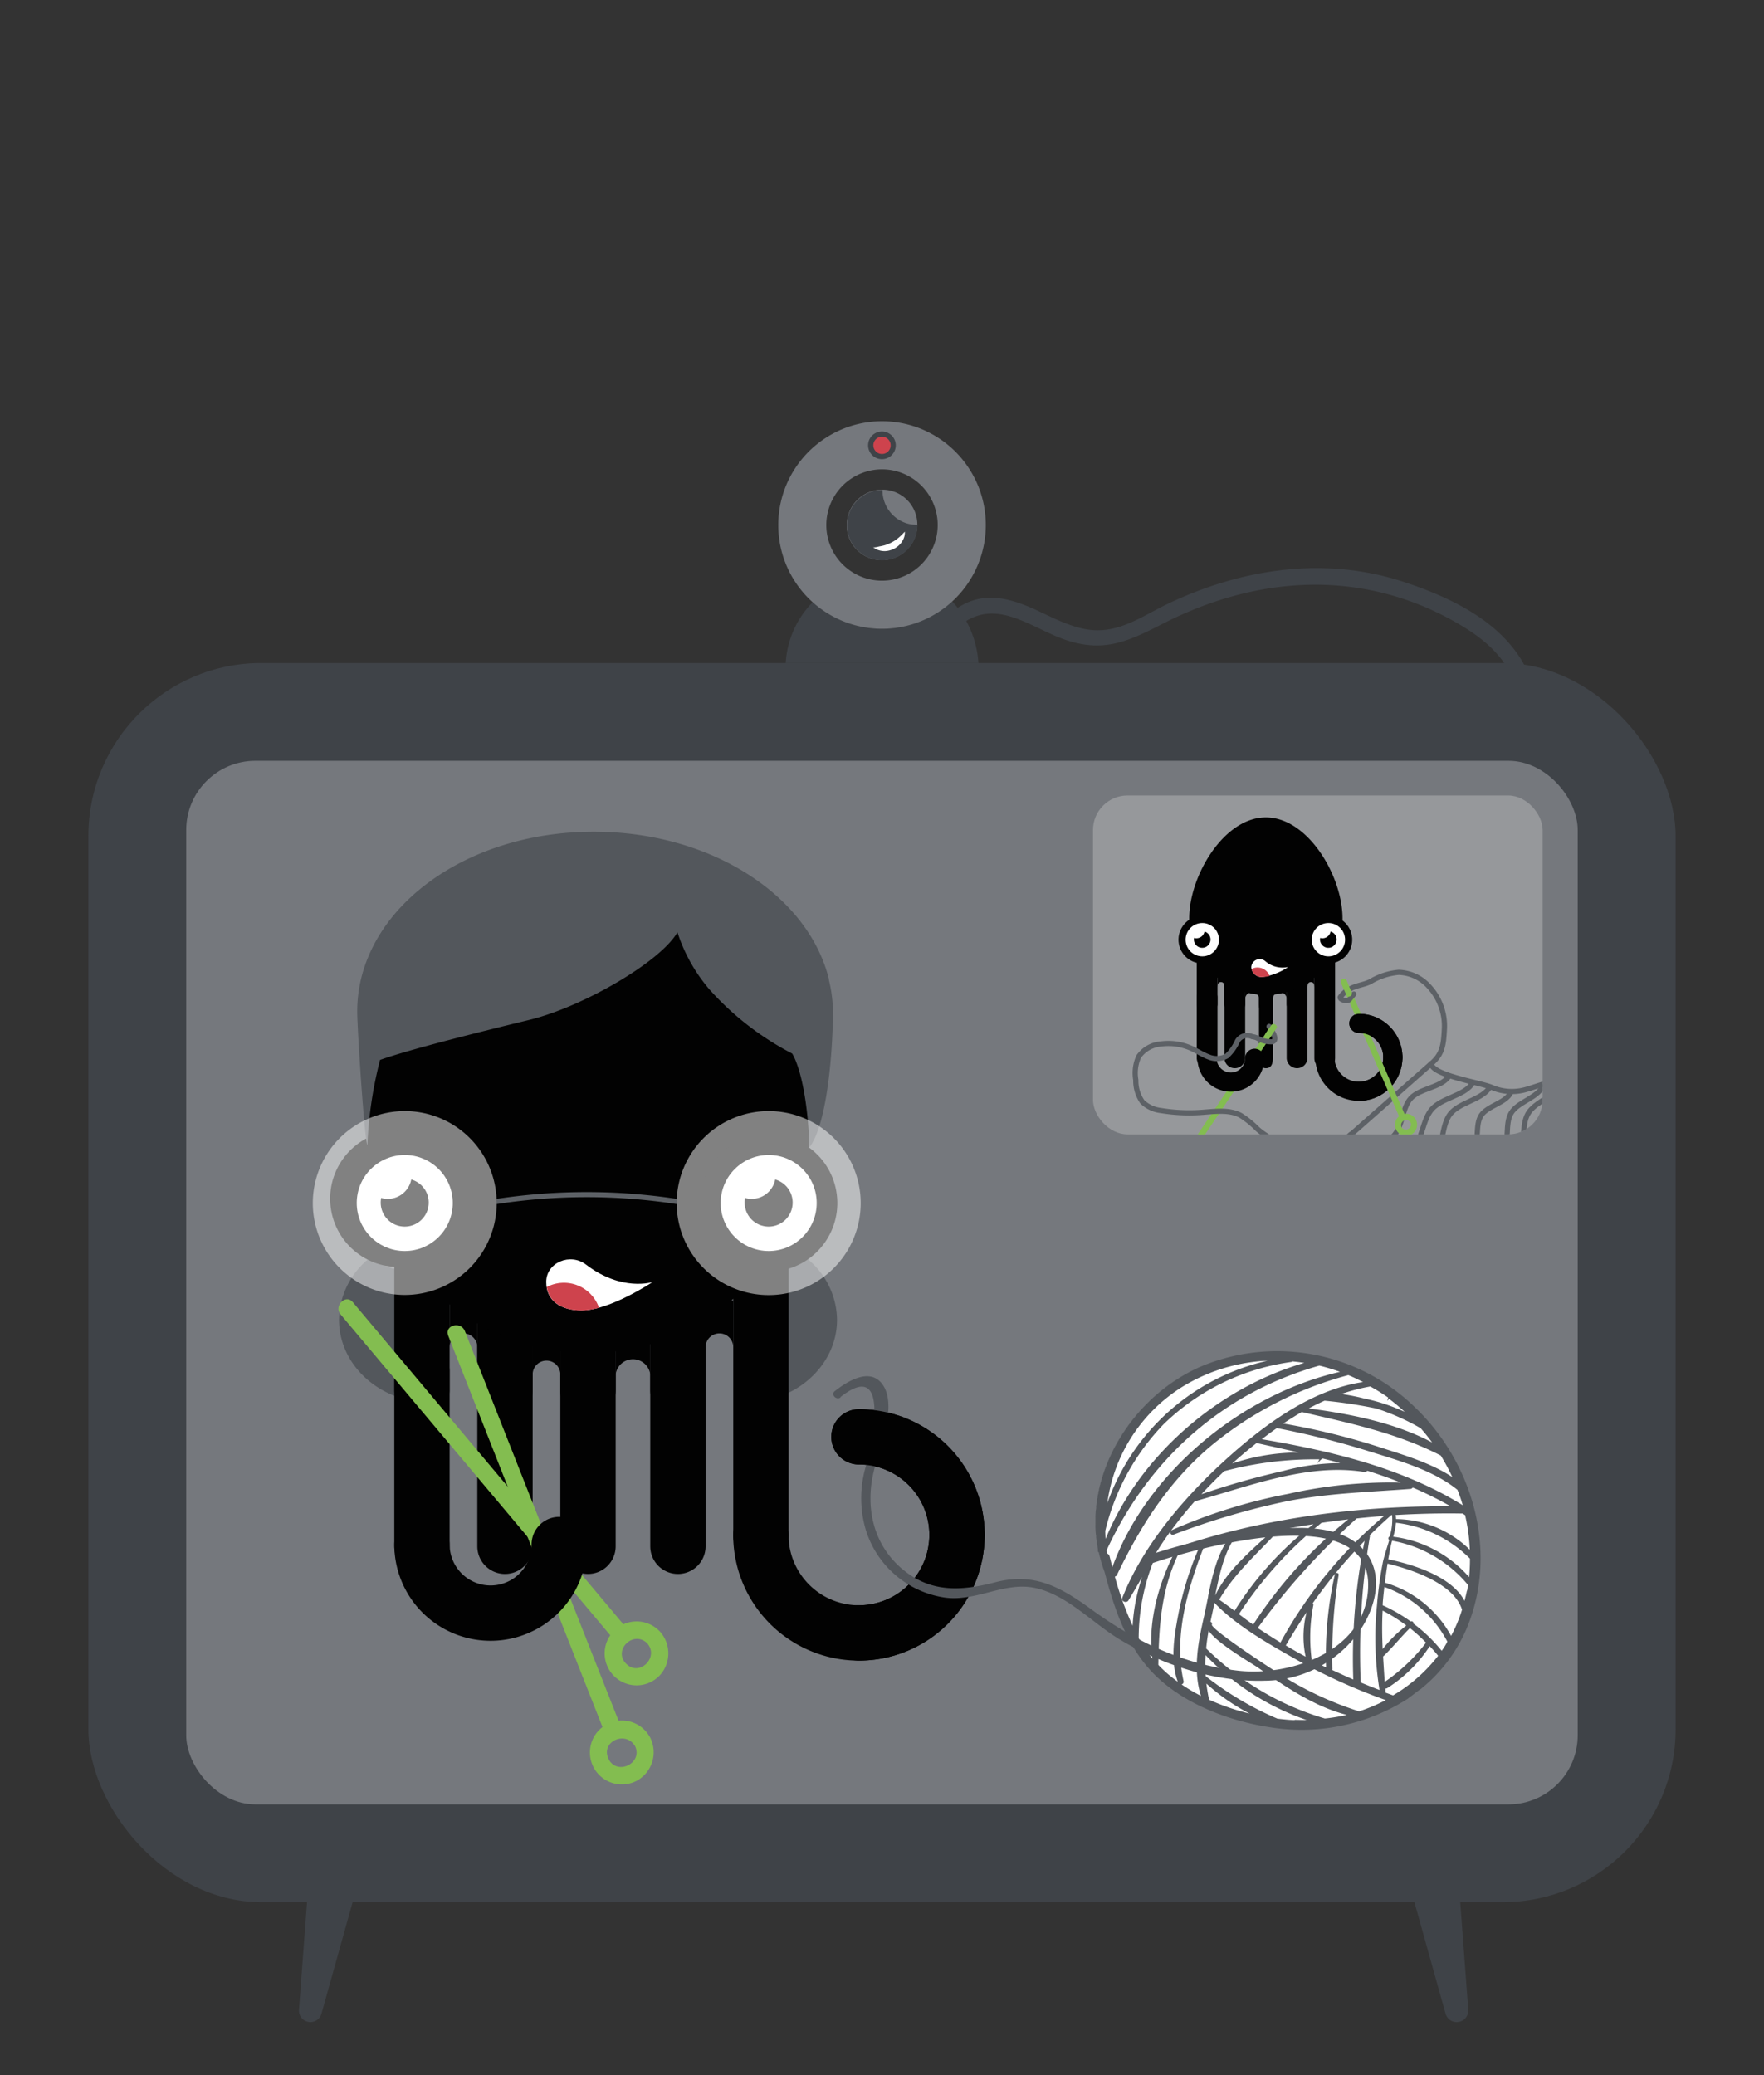 <svg id="Navigation" xmlns="http://www.w3.org/2000/svg" xmlns:xlink="http://www.w3.org/1999/xlink" viewBox="0 0 255 300"><rect x="0" y="0" width="255" height="300" fill="#333333" stroke="none"/><defs><style>.cls-1,.cls-14,.cls-15,.cls-16,.cls-7{fill:none;}.cls-2{fill:#3f4348;}.cls-3{fill:#75787d;}.cls-4{fill:#fff;}.cls-5{fill:#ce434d;}.cls-10,.cls-6{fill:#53575c;}.cls-15,.cls-16,.cls-7{stroke:#020202;}.cls-14,.cls-15,.cls-16,.cls-7{stroke-linecap:round;}.cls-10,.cls-7{stroke-miterlimit:10;}.cls-7{stroke-width:8px;}.cls-8{fill:#020202;}.cls-9{fill:#83bd50;}.cls-10{stroke:#53575c;stroke-width:0.25px;}.cls-11{opacity:0.5;}.cls-12{fill:#96989b;}.cls-13{clip-path:url(#clip-path);}.cls-14{stroke:#5d6166;stroke-width:0.75px;}.cls-14,.cls-15,.cls-16{stroke-linejoin:round;}.cls-15{stroke-width:3px;}.cls-16{stroke-width:2.77px;}.cls-17{clip-path:url(#clip-path-2);}.cls-18{fill:#5d6166;}</style><clipPath id="clip-path"><rect class="cls-1" x="158" y="115" width="65" height="49" rx="5" ry="5"/></clipPath><clipPath id="clip-path-2"><path class="cls-1" d="M71.6,172.19a7.15,7.15,0,0,1,.2,2.12c0,0.62-.06.7-0.14,1.7H98c-0.08-1-.14-1.08-0.14-1.7a7.53,7.53,0,0,1,.2-2.16l-12.88-2Z"/></clipPath></defs><title>mrtuto_Kopfgrafiken_RZ</title><path class="cls-2" d="M139.21,90.09c5.07-3.61,10,.81,14.92,2.45,5.73,1.91,9.31,0,14.44-2.61,13.57-6.79,28.42-7.59,41.81,0,4.86,2.74,8.16,5.88,9.51,11.46s0.82,11.91-.25,17.63c-2.4,12.75-7.85,25.61-16.2,35.61-0.92,1.1.66,2.7,1.59,1.59a80.39,80.39,0,0,0,14.74-28.34c2.71-9,4.81-19.77,1.77-29-2.68-8.11-10.88-12.2-18.54-14.73-11.33-3.75-23.24-2-33.89,3-4.11,1.93-7.6,4.74-12.38,3.77-2.61-.53-5-1.86-7.38-2.93-3.93-1.73-7.57-2.5-11.27.13-1.17.83,0,2.78,1.14,1.94h0Z"/><rect class="cls-2" x="12.78" y="95.85" width="229.44" height="179.15" rx="25" ry="25"/><rect class="cls-3" x="26.92" y="109.99" width="201.15" height="150.87" rx="10" ry="10"/><path class="cls-2" d="M44.59,292.31h0a1.66,1.66,0,0,0,1.88-1.18l5-17.9L44.61,272l-1.39,18.55A1.66,1.66,0,0,0,44.59,292.31Z"/><path class="cls-2" d="M210.85,292.31h0a1.66,1.66,0,0,1-1.88-1.18l-5-17.9,6.89-1.22,1.39,18.55A1.66,1.66,0,0,1,210.85,292.31Z"/><circle class="cls-1" cx="127.5" cy="75.9" r="8.05"/><path class="cls-2" d="M127.5,90.9a14.92,14.92,0,0,1-10-3.86,13.72,13.72,0,0,0-3.92,8.81h27.86a14.57,14.57,0,0,0-3.8-8.92A14.93,14.93,0,0,1,127.5,90.9Z"/><path class="cls-3" d="M133.95,62.36l-0.12-.06a15,15,0,0,0-12.65,0l-0.12.06A15,15,0,1,0,133.95,62.36Zm-6.45,5.49a8.05,8.05,0,1,1-8.05,8.05A8.06,8.06,0,0,1,127.5,67.85Z"/><path class="cls-2" d="M127.49,66.38a2,2,0,1,0-2-2A2,2,0,0,0,127.49,66.38Z"/><path class="cls-3" d="M132.33,77.51a5.13,5.13,0,0,1-6.47,3.22,5.06,5.06,0,0,1-3.18-6.45,5.13,5.13,0,0,1,6.47-3.23A5.06,5.06,0,0,1,132.33,77.51Z"/><path class="cls-2" d="M131,75.64a5,5,0,0,1-3.43-4.81,5.13,5.13,0,0,0-4.85,3.46,5.06,5.06,0,0,0,3.18,6.45,5.13,5.13,0,0,0,6.47-3.23,5.07,5.07,0,0,0,.25-1.64A5,5,0,0,1,131,75.64Z"/><path class="cls-4" d="M126.21,79.13l0.26,0A6,6,0,0,0,127.1,79a7.37,7.37,0,0,0,.81-0.18,5.85,5.85,0,0,0,1.62-.79,7.62,7.62,0,0,0,.64-0.53c0.18-.17.34-0.33,0.45-0.45l0.18-.19a2.58,2.58,0,0,1,0,.26,2.08,2.08,0,0,1-.15.68,2.72,2.72,0,0,1-.53.86,3,3,0,0,1-.43.39,4.43,4.43,0,0,1-.51.32,4.54,4.54,0,0,1-.56.2,3.07,3.07,0,0,1-.57.1,2.73,2.73,0,0,1-1-.12,2,2,0,0,1-.63-0.3Z"/><path class="cls-5" d="M127.5,65.63a1.25,1.25,0,1,0-1.25-1.25A1.25,1.25,0,0,0,127.5,65.63Z"/><path class="cls-6" d="M63,197a25.35,25.35,0,0,1-6-13.56,7.32,7.32,0,0,1-3.28-1.78,11.53,11.53,0,0,0-4.71,9.14c0,6.64,6,12,13.37,12,0.2,0,.4,0,0.6,0C62.92,200.85,62.94,198.93,63,197Z"/><path class="cls-6" d="M107,197a25.35,25.35,0,0,0,6-13.56,7.32,7.32,0,0,0,3.28-1.78A11.53,11.53,0,0,1,121,190.8c0,6.64-6,12-13.37,12-0.2,0-.4,0-0.6,0C107,200.85,107,198.93,107,197Z"/><line class="cls-7" x1="110" y1="183" x2="110" y2="222"/><path class="cls-8" d="M73,205a4,4,0,0,1-4-4V163a4,4,0,0,1,8,0v38A4,4,0,0,1,73,205Z"/><path class="cls-8" d="M85,205a4,4,0,0,1-4-4V153.53a4,4,0,0,1,8,0V201A4,4,0,0,1,85,205Z"/><path class="cls-8" d="M98,205a4,4,0,0,1-4-4V162a4,4,0,1,1,8,0v39A4,4,0,0,1,98,205Z"/><path class="cls-8" d="M61,205a4,4,0,0,1-4-4V175.59a4,4,0,0,1,8,0V201A4,4,0,0,1,61,205Z"/><path class="cls-8" d="M73,227.55a4,4,0,0,1-4-4v-38a4,4,0,0,1,8,0v38A4,4,0,0,1,73,227.55Z"/><path class="cls-8" d="M85,227.55a4,4,0,0,1-4-4V176.12a4,4,0,1,1,8,0v47.42A4,4,0,0,1,85,227.55Z"/><path class="cls-8" d="M98,227.55a4,4,0,0,1-4-4v-39a4,4,0,1,1,8,0v39A4,4,0,0,1,98,227.55Z"/><path class="cls-8" d="M61,227.55a4,4,0,0,1-4-4V198.18a4,4,0,0,1,8,0v25.36A4,4,0,0,1,61,227.55Z"/><path class="cls-8" d="M117,165a32,32,0,0,1-63.94,0c0-17.66,14.31-42.1,32-42.1S117,147.36,117,165Z"/><path class="cls-8" d="M69,194.77a2,2,0,1,0-4,0V188h4v6.77Z"/><path class="cls-8" d="M106,194.77a2,2,0,1,0-4,0V188h4v6.77Z"/><path class="cls-8" d="M81,198.71a2,2,0,1,0-4,0V192h4v6.71Z"/><path class="cls-8" d="M94,198.71a2.52,2.52,0,0,0-5,0V192h5v6.71Z"/><circle class="cls-8" cx="58.51" cy="173.92" r="9.92" transform="matrix(0.98, -0.17, 0.17, 0.98, -29.31, 12.8)"/><circle class="cls-4" cx="58.51" cy="173.92" r="6.94"/><path class="cls-8" d="M59.45,170.52a3.46,3.46,0,0,1-4.35,2.67A3.47,3.47,0,1,0,59.45,170.52Z"/><circle class="cls-8" cx="111.12" cy="173.92" r="9.92" transform="translate(-28.51 21.94) rotate(-10)"/><circle class="cls-4" cx="111.12" cy="173.92" r="6.94"/><path class="cls-8" d="M112.06,170.52a3.46,3.46,0,0,1-4.35,2.67A3.47,3.47,0,1,0,112.06,170.52Z"/><path class="cls-4" d="M94.34,185.34s-6.15,4.11-10.28,4.11c-2.84,0-5.1-1.27-5.1-4.11s3.5-4.25,5.75-2.52C89.9,186.8,94.34,185.34,94.34,185.34Z"/><path class="cls-5" d="M84.06,189.45a9.71,9.71,0,0,0,2.53-.39,5.36,5.36,0,0,0-7.55-3C79.41,188.39,81.48,189.45,84.06,189.45Z"/><path class="cls-7" d="M138.34,221.9a14.17,14.17,0,0,1-28.35,0"/><path class="cls-7" d="M124.17,236.07a14.17,14.17,0,0,0,0-28.35"/><path class="cls-9" d="M89.86,249.89L67.2,192.43c-0.58-1.48-3-.84-2.41.66l22.65,57.46c0.58,1.48,3,.84,2.41-0.66h0Z"/><path class="cls-9" d="M91.83,252.49c1.1,2.5-2.74,4.25-3.88,1.75s2.56-4.11,3.88-1.75A1.25,1.25,0,0,0,94,251.23a4.62,4.62,0,1,0-2,6.24,4.69,4.69,0,0,0,2-6.24C93.34,249.76,91.19,251,91.83,252.49Z"/><path class="cls-9" d="M90.74,235.57L51,188.25c-1-1.23-2.8.54-1.77,1.77L89,237.34c1,1.23,2.8-.54,1.77-1.77h0Z"/><path class="cls-9" d="M93.52,237.53c1.85,2-1.06,4.95-3,3s1-4.86,3-3c1.18,1.09,3-.67,1.77-1.77a4.62,4.62,0,1,0,0,6.54,4.7,4.7,0,0,0,0-6.54C94.2,234.58,92.43,236.35,93.52,237.53Z"/><path class="cls-7" d="M80.84,223.29a9.92,9.92,0,0,1-19.84,0"/><path class="cls-4" d="M205.62,243.74a22.36,22.36,0,0,0,6.43-8.93c4.27-10.86.56-23.51-7.75-31.38a28.37,28.37,0,0,0-30.62-5.83c-10,4.26-17,15.56-14.92,26.28,0,0.1,0,.2,0,0.31a0.11,0.11,0,0,0,.12.11,19.75,19.75,0,0,0,.85,2.92c1.32,5,3,10.16,6.53,14.07,4.33,4.78,11.36,7.42,17.61,8.32a28.37,28.37,0,0,0,19.47-4.14Z"/><path class="cls-10" d="M201.39,245.24l-1.24-.45a0.27,0.27,0,0,0,0-.1l0-.77a0.28,0.28,0,0,0,.36,0,20.28,20.28,0,0,0,6.15-6.13c0.48,0.51.95,1,1.39,1.59A23.15,23.15,0,0,1,201.39,245.24Zm-8.3-17.61a52.89,52.89,0,0,0-1.26,13.63c-0.81-.39-1.61-0.8-2.41-1.22a0.21,0.21,0,0,0,.06-0.17,24.51,24.51,0,0,1,.25-7.82,0.17,0.17,0,0,0-.16-0.21,70.85,70.85,0,0,1,7.9-9.46A86.25,86.25,0,0,0,195.76,243c-1.13-.48-2.24-1-3.35-1.51a0.29,0.29,0,0,0,.07-0.2,74.31,74.31,0,0,1,.91-13.63C193.42,227.52,193.14,227.44,193.09,227.63Zm-8.27-6.53c1.83-.35,3.67-0.66,5.52-0.94a47.26,47.26,0,0,0-11.84,12.9c-0.8-.6-1.59-1.2-2.42-1.75C178.3,227.39,181.8,224.4,184.82,221.1ZM175.65,231l-0.16-.1c0.58-2.92,1.23-6.09,2.75-8.44q3-.71,6.05-1.3C181.26,224,177.31,227.16,175.65,231Zm15.26-10.95,0,0c1.47-.22,2.94-0.4,4.41-0.57a65,65,0,0,0-14.13,15.57c-0.76-.53-1.51-1.09-2.26-1.66A56.25,56.25,0,0,1,190.92,220.09Zm5-.63,0,0q2.26-.25,4.55-0.41a63.88,63.88,0,0,0-15.25,18.51,0.31,0.31,0,0,0,0,.15q-1.81-1.1-3.57-2.28A101,101,0,0,1,196,219.46Zm-6.62,12.72a13.87,13.87,0,0,0-.37,7.61l-1.53-.84c-0.58-.33-1.15-0.67-1.73-1a0.29,0.29,0,0,0,.12-0.12C186.91,235.88,188.09,234,189.34,232.18Zm8.58-10.12a0.18,0.18,0,0,0,0-.11q1.55-1.54,3.21-3l0.27,0a8.12,8.12,0,0,1-.37,3.33h0a0.16,0.16,0,0,0,0,.32c-0.36,1.28-.82,2.55-1,3.56a55.63,55.63,0,0,0-.81,6.05,46.65,46.65,0,0,0,.41,12.35c-1-.38-2-0.78-3-1.2a0.32,0.32,0,0,0,0-.05A100.39,100.39,0,0,1,197.91,222.07Zm1.89,16.63c-0.09-2-.13-4,0-6A23.31,23.31,0,0,1,203.5,235,19.91,19.91,0,0,0,199.8,238.7Zm4-3.48a24.77,24.77,0,0,1,2.55,2.3,26,26,0,0,1-6.19,5.86l-0.06.06c-0.09-1.35-.18-2.7-0.25-4a0.23,0.23,0,0,0,.11-0.06C201.29,238,202.45,236.55,203.79,235.22Zm4.62,3.65a22.41,22.41,0,0,0-4.22-4.06h0c0.14-.14-0.07-0.33-0.21-0.21l-0.05,0a23.56,23.56,0,0,0-4.06-2.35l-0.09,0c0-.48.06-1,0.1-1.44s0.11-1,.16-1.5a16.59,16.59,0,0,1,9.35,8.06C209.1,237.9,208.76,238.39,208.41,238.87Zm1.36-2.11a15.84,15.84,0,0,0-9.68-7.81c0.12-1,.26-2,0.42-3,3.46,0.83,9.82,2.87,11,6.82A21.93,21.93,0,0,1,209.77,236.76Zm2.38-6.44c-0.11.53-.24,1-0.38,1.54-1.63-3.76-7.72-5.59-11.2-6.28,0.12-.67.24-1.35,0.38-2,0.06-.31.14-0.62,0.23-0.93a18.62,18.62,0,0,1,11.17,6.47C212.3,229.52,212.23,229.92,212.15,230.32Zm0.31-2a17.29,17.29,0,0,0-11.19-6,10.73,10.73,0,0,0,.45-2.26,18.23,18.23,0,0,1,10.93,5.27A26.67,26.67,0,0,1,212.47,228.29Zm-1-9.6,0.47,0.29a27.46,27.46,0,0,1,.71,5.4,15.37,15.37,0,0,0-10.92-4.62,3.88,3.88,0,0,0-.09-0.83C204.89,218.72,208.16,218.63,211.47,218.69Zm-44.81,6.39,0,0c0.75-1.24,1.54-2.46,2.41-3.65q1.7-2.32,3.61-4.48c7.85-2.14,16.34-5.58,24.58-4.25a0.36,0.36,0,0,0,.38-0.2c1.88,0.59,3.73,1.24,5.56,2a67.53,67.53,0,0,0-16.91,1.61,77.6,77.6,0,0,0-16.86,5.26,0.23,0.23,0,0,0,.17.41A109,109,0,0,1,186,216.91c6-1.17,11.84-1.32,17.86-1.78a0.3,0.3,0,0,0,.29-0.24,52.08,52.08,0,0,1,6,3C195.55,217.76,180.37,219.82,166.66,225.08Zm11-13.19c1.26-1.15,2.58-2.28,4-3.38,2.45,0.54,4.91,1.08,7.35,1.65A29.94,29.94,0,0,0,177.63,211.89Zm13.3-1a0.24,0.24,0,0,0,.22-0.16q1.79,0.44,3.57.94a31.81,31.81,0,0,0-9.19,1.13,111.77,111.77,0,0,0-12.27,3.52q1.76-1.93,3.66-3.73A50.66,50.66,0,0,1,190.93,210.86Zm20.71,7c-8.87-5.57-19.3-8-29.53-9.73,0.8-.62,1.61-1.23,2.45-1.81a122.22,122.22,0,0,1,13.15,3.29c4.4,1.38,9.46,2.74,13.09,5.69Q211.28,216.52,211.64,217.82Zm-1.42-4c-3.11-2.15-7-3.3-10.55-4.45a100.58,100.58,0,0,0-14.5-3.55c1-.66,2-1.29,3-1.87,7.08,1.65,13.7,3,20.2,6.33A29.86,29.86,0,0,1,210.22,213.85Zm-2.83-5c-5.57-3.08-12.38-4.38-18.59-5.18,0.87-.48,1.76-0.92,2.66-1.32a68.91,68.91,0,0,1,7.59,1.15,33.2,33.2,0,0,1,6.41,2.86A30,30,0,0,1,207.39,208.82Zm-6.58-6.8a29.05,29.05,0,0,1,2.93,2.5,27.22,27.22,0,0,0-6.56-2.27,33.43,33.43,0,0,0-3.77-.72,26.79,26.79,0,0,1,4.71-1.27A27.19,27.19,0,0,1,200.82,202ZM171,200.29a25.83,25.83,0,0,1,13.59-3.72,31.88,31.88,0,0,0-24.76,21.87A23.58,23.58,0,0,1,171,200.29Zm-11.31,20.85a33.43,33.43,0,0,1,8.46-15.36,33,33,0,0,1,18.48-9,0.18,0.18,0,0,0,.13-0.09c0.79,0.07,1.57.17,2.35,0.31-12.86,3.56-24.45,13.58-29.36,26Q159.65,222.07,159.65,221.14Zm0.59,3.9a0.48,0.48,0,0,0-.38-0.37c0-.19,0-0.38-0.06-0.56,6.08-13.21,16.79-22.85,30.88-26.81a27.72,27.72,0,0,1,3.42,1.06C179.76,201.48,165.64,213,160.78,227Zm0.77,2.77a0.3,0.3,0,0,0,.3-0.17c3.41-7.08,7.35-13.32,13.37-18.49a52.1,52.1,0,0,1,20.2-10.48c0.86,0.35,1.69.76,2.52,1.2-7.77,1-14.92,6.43-20.51,11.55-5.8,5.31-11.66,12.21-14.57,19.61-0.15.39,0.45,0.61,0.66,0.28,0.94-1.55,1.82-3.12,2.73-4.68a26.16,26.16,0,0,0-1.92,8.92A46.72,46.72,0,0,1,161,227.82Zm3.43,9a30.5,30.5,0,0,1,2.15-11.16l3.15-.92c-2.3,4.59-3.86,10.31-3,15.47A20.05,20.05,0,0,1,164.44,236.79Zm3.65,4.74c-0.28-.26-0.55-0.53-0.81-0.81a0.2,0.2,0,0,0,0-.1c0.1-5.65.41-10.67,2.84-15.89a0.19,0.19,0,0,0,0-.14c1.11-.31,2.22-0.61,3.33-0.91a46,46,0,0,0-3.06,9.85c-0.6,3.17-1.16,6.62,0,9.7a0.29,0.29,0,0,0,.55-0.15c-1.48-6.49.57-13.44,2.93-19.52q1.84-.48,3.69-0.92c-1.53,2.2-2.24,5.21-2.81,8a0.12,0.12,0,0,0,0,.09c-0.21,1-.4,2-0.6,2.89-0.88,3.88-1.69,7.93-.37,11.78A24.44,24.44,0,0,1,168.09,241.53Zm6.53,4.26a0.33,0.33,0,0,0,0-.07,24,24,0,0,1-.43-2.66,29.66,29.66,0,0,0,7.38,5A33,33,0,0,1,174.62,245.79Zm12.82,3c-0.94,0-1.9-.11-2.86-0.22a46.22,46.22,0,0,1-10.36-6.13l-0.09-.05a23.8,23.8,0,0,1,0-3.43,36.37,36.37,0,0,0,15.48,9.81Q188.54,248.8,187.44,248.77Zm4.14-.2a40.87,40.87,0,0,1-17.39-10.25c0.09-1,.24-2,0.43-3,0.7,1.75,6.37,5,7.28,5.64,4,2.8,8.43,5.82,13.28,6.93A26.27,26.27,0,0,1,191.58,248.57Zm9-2.84a25.22,25.22,0,0,1-4.15,1.77,49,49,0,0,1-11.23-5.2c-1-.65-10.57-6.81-10.18-7.49a0.19,0.19,0,0,0-.23-0.27c0.08-.39.16-0.78,0.25-1.18,0.14-.62.27-1.27,0.4-1.94,3.24,3.45,8,6.1,12,8.37A85.1,85.1,0,0,0,200.54,245.73Zm5.07-2a22.36,22.36,0,0,0,6.43-8.93c4.27-10.86.56-23.51-7.75-31.38a28.37,28.37,0,0,0-30.62-5.83c-10,4.26-17,15.56-14.92,26.28,0,0.1,0,.2,0,0.31a0.11,0.11,0,0,0,.12.11,19.75,19.75,0,0,0,.85,2.92c1.32,5,3,10.16,6.53,14.07,4.33,4.78,11.36,7.42,17.61,8.32a28.37,28.37,0,0,0,19.47-4.14Z"/><path class="cls-6" d="M119.83,141.7l0-.14c-3-12.13-17.05-21.32-34-21.32-19.1,0-34.19,11.66-34.19,26,0,2.5,1.05,18.57,1.47,19.33a59,59,0,0,1,1.83-12.34c2.82-1,8.82-2.69,21.52-5.77,7.82-1.89,19-8.4,21.47-12.68a24.13,24.13,0,0,0,4.58,8.21,41.79,41.79,0,0,0,12,9.32s2.12,3,2.51,13.57c2.75-3.74,3.39-15.06,3.39-19.64A20,20,0,0,0,119.83,141.7Z"/><g class="cls-11"><path class="cls-4" d="M111.12,160.63a13.3,13.3,0,1,1-13.3,13.3A13.31,13.31,0,0,1,111.12,160.63Z"/></g><g class="cls-11"><path class="cls-4" d="M58.51,160.63a13.29,13.29,0,1,1-13.29,13.3A13.31,13.31,0,0,1,58.51,160.63Z"/></g><path class="cls-6" d="M121.46,202c7.47-5.91,4.48,7,3.7,10a16.2,16.2,0,0,0,0,9.18,14.1,14.1,0,0,0,11.4,9.78c4.59,0.65,8.7-2.41,13.24-1.35s8.11,5,12,7.37c6.17,3.7,13.75,6.22,21,6a16.88,16.88,0,0,0,14-7.57c2.35-3.68,3.35-8.66-.25-11.93-3.78-3.43-10.43-2.67-15-2.11a76.58,76.58,0,0,0-15.64,3.52c-0.76.26-.43,1.47,0.33,1.21,6.56-2.26,31.55-9.36,31.54,3,0,9.43-11,13.28-18.72,12.44-7.92-.87-14.91-4.21-21.28-8.86-4.55-3.32-8.34-5.38-13.95-3.92-4.93,1.28-9.43,1.54-13.58-2.08s-5.24-9.11-3.84-14.36c0.81-3,3.46-9.45,1-12.39-1.86-2.19-5-.17-6.74,1.19-0.63.5,0.26,1.38,0.88,0.88h0Z"/><path class="cls-7" d="M138.34,221.9a14.17,14.17,0,0,0-14.17-14.17"/><rect class="cls-12" x="158" y="115" width="65" height="49" rx="5" ry="5"/><g class="cls-13"><path class="cls-14" d="M206.88,153.79c0.29,1.72,7.22,2.73,8.81,3.43a7.32,7.32,0,0,0,4.83.31c1.81-.49,3.52-1.33,5.4-1.22a12.16,12.16,0,0,1,5.52,1.58c3.35,2.05,3.61,5.44,6.18,7.53l-7.06,10.1c-1.25.8-7.47-.39-9.52-1-3.59-1.11-8.69-5.7-12.36-4.88-1.46.33-2.72,1.39-4.19,1.67a6.19,6.19,0,0,1-4.41-.71c-2.79-1.81-3.88-2.51-4.42-4.06-0.21-.61-0.21-1.64-0.39-2.5Z"/><path class="cls-14" d="M195.66,166.56c1.45-1.19,4.27-.91,5.7-2.25s1.29-4.15,2.6-5.55,4.18-1.52,5.37-3"/><path class="cls-14" d="M198,169c1.58-1.31,4.55-1.19,6.1-2.68s1.51-4.44,2.92-6,4.42-1.89,5.68-3.5"/><path class="cls-14" d="M201.85,170.82c1.26-1.58,4.19-1.93,5.52-3.59s1-4.56,2.27-6.18,4.26-2,5.52-3.59"/><path class="cls-14" d="M208.62,169.61c0.6-1.34,3.33-1.71,4.37-3.17,0.91-1.29.2-3.81,1.13-5.2s3.59-1.8,4.25-3.28"/><path class="cls-14" d="M212.39,170c1.1-1.49,3.86-1.8,4.87-3.32s0.24-4.19,1.19-5.77,3.65-2.14,4.52-3.78"/><path class="cls-14" d="M214.45,170.92c1.18-1.68,4-2.14,5.07-3.76s0.36-4.43,1.36-6.15,3.74-2.41,4.67-4.24"/><path class="cls-14" d="M217,172.24c1.42-1.61,4.4-2,5.66-3.8s0.67-4.72,1.75-6.59,3.93-2.87,4.82-4.83"/><path class="cls-14" d="M220.73,174.15c1-1.7,3.94-2.46,5.1-4.36s0.44-4.74,1.54-6.54,4.06-2.67,5.1-4.36"/><path class="cls-14" d="M223.95,174.8c1.31-1.38,4.1-1.48,5.21-3s0.42-4.21,1.36-5.84,3.63-2.31,4.43-4"/><path class="cls-14" d="M226.93,175.49c0.82-1.39,3.42-1.6,4.28-2.88s0.08-3.77,1-5.05,3.51-1.31,4.44-2.63"/><line class="cls-15" x1="191.5" y1="139" x2="191.5" y2="153"/><path class="cls-8" d="M178.5,146.6a1.49,1.49,0,0,1-1.5-1.39V132.06a1.5,1.5,0,0,1,3,0v13.15A1.49,1.49,0,0,1,178.5,146.6Z"/><path class="cls-8" d="M183,146.6c-0.77,0-1-.62-1-1.39V128.78c0-.77.23-1.39,1-1.39s1,0.62,1,1.39v16.43C184,146,183.77,146.6,183,146.6Z"/><path class="cls-8" d="M187.5,146.6a1.49,1.49,0,0,1-1.5-1.39V131.7a1.5,1.5,0,0,1,3,0v13.52A1.49,1.49,0,0,1,187.5,146.6Z"/><path class="cls-8" d="M174.5,146.6a1.49,1.49,0,0,1-1.5-1.39v-8.79a1.5,1.5,0,0,1,3,0v8.79A1.49,1.49,0,0,1,174.5,146.6Z"/><path class="cls-8" d="M178.5,154.43A1.49,1.49,0,0,1,177,153V139.89a1.5,1.5,0,0,1,3,0V153A1.49,1.49,0,0,1,178.5,154.43Z"/><path class="cls-8" d="M183,154.43c-0.77,0-1-.62-1-1.39V136.61c0-.77.23-1.39,1-1.39s1,0.62,1,1.39V153C184,153.81,183.77,154.43,183,154.43Z"/><path class="cls-8" d="M187.5,154.43A1.49,1.49,0,0,1,186,153V139.53a1.5,1.5,0,0,1,3,0V153A1.49,1.49,0,0,1,187.5,154.43Z"/><path class="cls-8" d="M174.5,154.43A1.49,1.49,0,0,1,173,153v-8.79a1.5,1.5,0,0,1,3,0V153A1.49,1.49,0,0,1,174.5,154.43Z"/><path class="cls-8" d="M194.07,132.76a11.08,11.08,0,1,1-22.16,0c0-6.12,5-14.59,11.08-14.59S194.07,126.64,194.07,132.76Z"/><path class="cls-8" d="M177,142.72c0-.41-0.09-0.74-0.5-0.74s-0.5.33-.5,0.74V140h1v2.72Z"/><path class="cls-8" d="M190,142.72c0-.41-0.09-0.74-0.5-0.74s-0.5.33-.5,0.74V140h1v2.72Z"/><path class="cls-8" d="M182,144.43a1,1,0,0,0-2,0V142h2v2.43Z"/><path class="cls-8" d="M186,144.43a1,1,0,0,0-2,0V142h2v2.43Z"/><circle class="cls-8" cx="173.8" cy="135.85" r="3.44" transform="translate(-20.95 32.24) rotate(-10)"/><circle class="cls-4" cx="173.8" cy="135.85" r="2.41"/><path class="cls-8" d="M174.12,134.67a1.2,1.2,0,0,1-1.51.93A1.2,1.2,0,1,0,174.12,134.67Z"/><circle class="cls-8" cx="192.03" cy="135.85" r="3.44" transform="translate(-20.67 35.41) rotate(-10)"/><circle class="cls-4" cx="192.03" cy="135.85" r="2.41"/><path class="cls-8" d="M192.35,134.67a1.2,1.2,0,0,1-1.51.93A1.2,1.2,0,1,0,192.35,134.67Z"/><path class="cls-4" d="M186.21,139.8a8.73,8.73,0,0,1-3.56,1.42,1.5,1.5,0,0,1-1.77-1.42,1.23,1.23,0,0,1,2-.87A3.83,3.83,0,0,0,186.21,139.8Z"/><path class="cls-5" d="M182.65,141.23a3.37,3.37,0,0,0,.88-0.14,1.86,1.86,0,0,0-2.62-1A1.54,1.54,0,0,0,182.65,141.23Z"/><path class="cls-16" d="M201.35,152.86a4.91,4.91,0,0,1-9.82,0"/><path class="cls-16" d="M196.44,157.77a4.91,4.91,0,1,0,0-9.82"/><path class="cls-9" d="M203.16,161.33l-8.53-19.63c-0.22-.51-1-0.07-0.75.44l8.53,19.63c0.22,0.51,1,.07.75-0.44h0Z"/><path class="cls-9" d="M203.91,162.28a0.74,0.74,0,0,1-1.31.68,0.74,0.74,0,0,1,1.31-.68,0.43,0.43,0,0,0,.75-0.44,1.6,1.6,0,1,0-.69,2.21,1.63,1.63,0,0,0,.69-2.21C204.42,161.34,203.67,161.78,203.91,162.28Z"/><path class="cls-9" d="M172.55,166.46l11.94-17.77c0.31-.46-0.44-0.9-0.75-0.44L171.8,166c-0.31.46,0.44,0.9,0.75,0.44h0Z"/><path class="cls-9" d="M172.18,167.56a0.74,0.74,0,0,1-1.3-.69,0.74,0.74,0,0,1,1.3.69c-0.24.5,0.51,0.94,0.75,0.44a1.6,1.6,0,1,0-2.24.58,1.63,1.63,0,0,0,2.24-.58A0.43,0.43,0,0,0,172.18,167.56Z"/><path class="cls-16" d="M181.37,153a3.44,3.44,0,1,1-6.88,0"/><path class="cls-16" d="M201.35,152.86a4.91,4.91,0,0,0-4.91-4.91"/><path class="cls-14" d="M195.27,164a8.51,8.51,0,0,1-6.29,2,11.4,11.4,0,0,1-7.19-2.76,13.62,13.62,0,0,0-2.47-2c-1.5-.78-3.29-0.6-5-0.47a25.29,25.29,0,0,1-6.5-.22,4.57,4.57,0,0,1-2.69-1.26,5.31,5.31,0,0,1-.94-3.15,5.8,5.8,0,0,1,.42-3.39,4.31,4.31,0,0,1,3.25-1.83,8.1,8.1,0,0,1,4.42.67c0.83,0.38,1.59.9,2.44,1.21a3,3,0,0,0,2.63-.14,6.54,6.54,0,0,0,1.53-2.15,1.63,1.63,0,0,1,2.13-.64,2.39,2.39,0,0,1,.89.28,4,4,0,0,0,2,.46c1-.24-0.25-1.91-0.45-2.22"/><path class="cls-9" d="M183.76,149.77l0.73-1.08c0.31-.46-0.44-0.9-0.75-0.44L183,149.34c-0.31.46,0.44,0.9,0.75,0.44h0Z"/><path class="cls-14" d="M206.88,153.79c1.71-1.45,1.8-2.84,1.92-5.08a8.39,8.39,0,0,0-2.27-6.14,6.1,6.1,0,0,0-4.34-2,9.5,9.5,0,0,0-4.07,1.33c-0.95.48-1.89,0.52-2.83,1a3.71,3.71,0,0,0-1.55,1.27c-0.06.41,1.17,0.67,1.35,0.29l0.62-.75"/><path class="cls-9" d="M195.38,143.42l-0.75-1.72c-0.22-.51-1-0.07-0.75.44l0.75,1.72c0.22,0.51,1,.07.75-0.44h0Z"/></g><g class="cls-17"><path class="cls-18" d="M71.9,174.06a85.19,85.19,0,0,1,25.82,0c0.47,0.07.68-.65,0.2-0.72a86.4,86.4,0,0,0-26.22,0c-0.48.07-.27,0.8,0.2,0.72h0Z"/></g></svg>